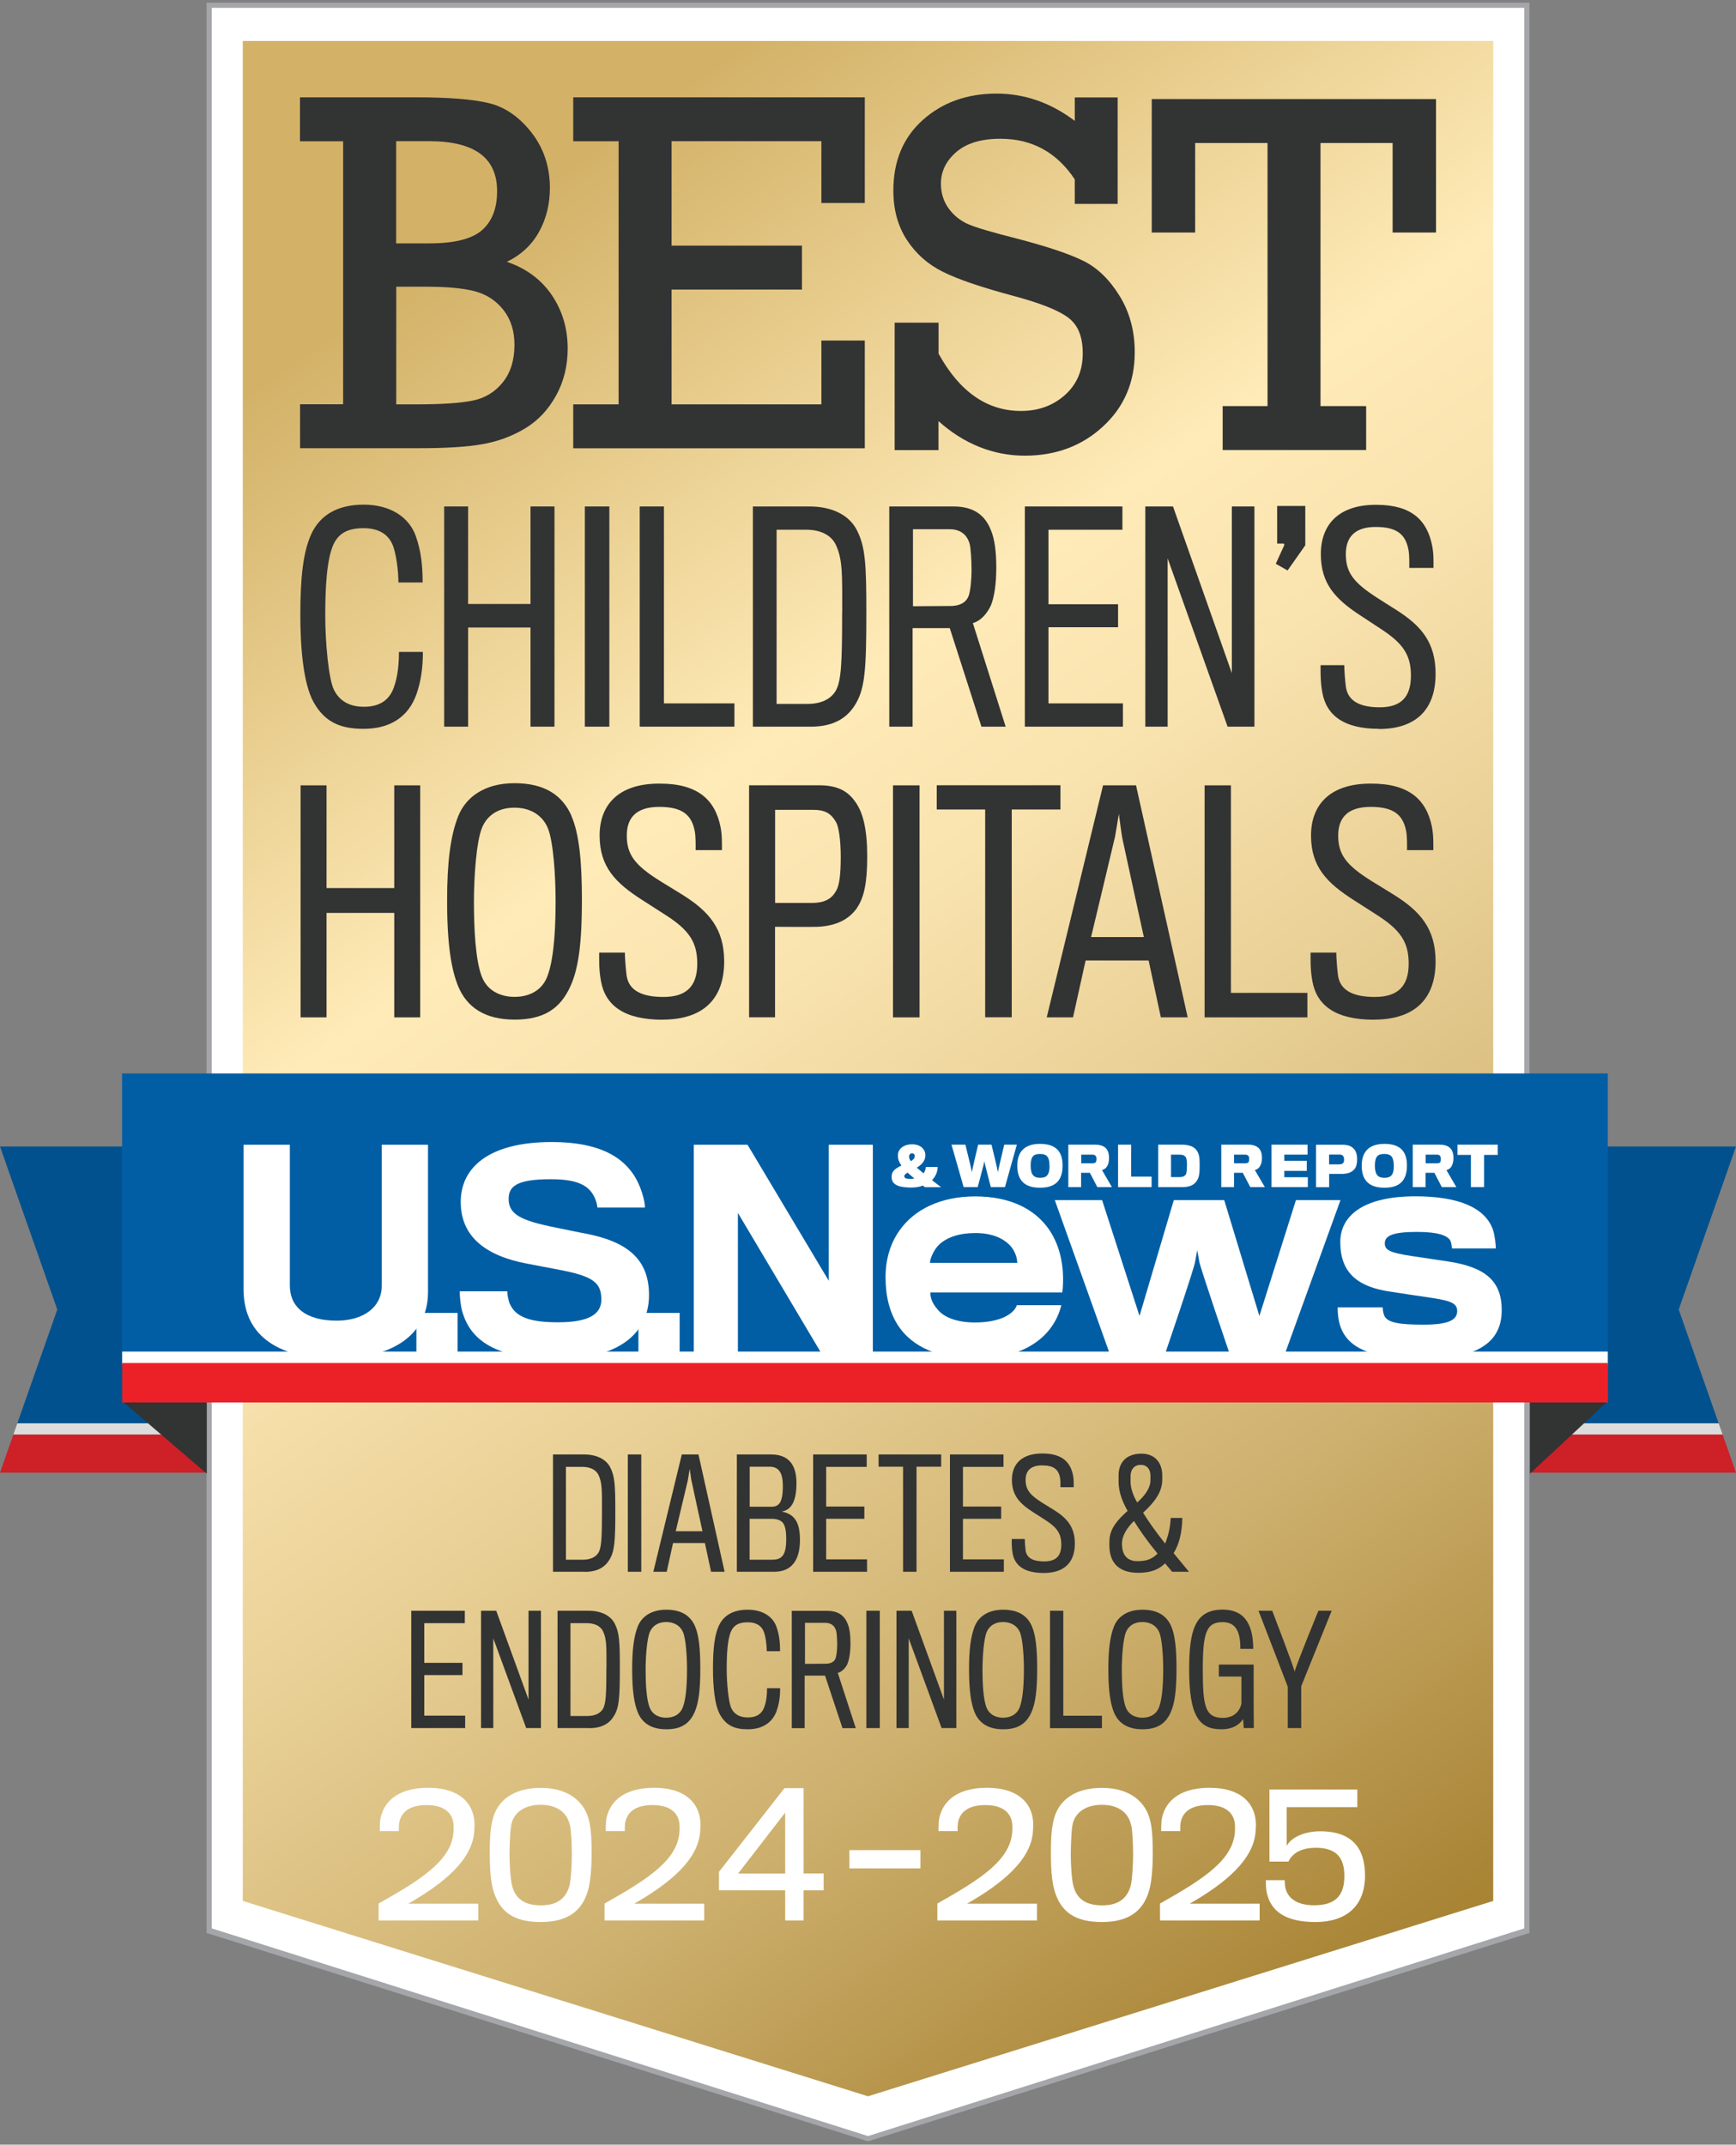 <svg width="200" height="247" viewBox="0 0 200 247" fill="none" xmlns="http://www.w3.org/2000/svg">
<rect x="0" y="0" width="200" height="247" fill="#808080" stroke="none"/>
<path d="M24.1 0.61V222.33L100 246.31L175.9 222.33V0.61H24.1Z" fill="white"/>
<path d="M27.97 4.72V218.93L100 241.43L172.03 218.93V153.69V4.72H27.97Z" fill="url(#paint0_linear_124_22870)"/>
<path d="M39.531 46.57V16.27H34.56V11.21H48.011C51.711 11.21 54.48 11.43 56.331 11.88C58.181 12.33 59.81 13.45 61.23 15.261C62.641 17.07 63.35 19.201 63.35 21.64C63.35 23.52 62.931 25.21 62.09 26.72C61.251 28.23 60.011 29.37 58.391 30.15C60.641 30.921 62.37 32.21 63.581 34C64.79 35.79 65.4 37.84 65.4 40.15C65.4 42.15 64.951 43.96 64.05 45.58C63.151 47.21 61.95 48.471 60.461 49.361C58.971 50.251 57.34 50.85 55.56 51.16C53.791 51.47 51.37 51.62 48.31 51.62H34.571V46.56H39.541L39.531 46.57ZM45.641 28.03H49.451C52.361 28.03 54.38 27.52 55.541 26.5C56.691 25.48 57.27 23.99 57.27 22.011C57.27 18.171 54.66 16.261 49.451 16.261H45.641V28.03ZM45.641 46.57H47.941C50.941 46.57 53.141 46.42 54.541 46.12C55.931 45.82 57.071 45.111 57.951 44.001C58.831 42.89 59.27 41.461 59.27 39.711C59.27 38.12 58.85 36.791 58.011 35.711C57.17 34.641 56.081 33.92 54.761 33.56C53.431 33.2 51.56 33.02 49.141 33.02H45.651V46.56L45.641 46.57Z" fill="#323333"/>
<path d="M71.27 46.57V16.27H66.04V11.21H99.63V23.38H94.63V16.261H77.37V28.29H92.39V33.35H77.37V46.57H94.63V39.22H99.63V51.63H66.04V46.57H71.27Z" fill="#323333"/>
<path d="M103.071 51.83V37.16H108.131V40.73C110.551 45.13 113.721 47.33 117.631 47.33C119.621 47.33 121.311 46.72 122.681 45.5C124.051 44.28 124.741 42.68 124.741 40.71C124.741 38.74 124.181 37.41 123.051 36.57C121.931 35.73 119.811 34.89 116.691 34.06C113.071 33.09 110.391 32.18 108.641 31.31C106.901 30.45 105.511 29.22 104.471 27.62C103.431 26.02 102.921 24.13 102.921 21.94C102.921 18.55 104.051 15.84 106.311 13.82C108.571 11.8 111.401 10.78 114.811 10.78C118.041 10.78 121.051 11.83 123.821 13.92V11.22H128.761V23.48H123.821V20.66C121.751 17.54 118.891 15.98 115.251 15.98C113.041 15.98 111.351 16.49 110.171 17.51C108.991 18.53 108.401 19.74 108.401 21.16C108.401 22.24 108.701 23.2 109.301 24.02C109.901 24.84 110.671 25.45 111.591 25.84C112.511 26.23 114.351 26.77 117.081 27.46C120.641 28.39 123.231 29.25 124.841 30.06C126.451 30.86 127.831 32.21 128.991 34.09C130.151 35.97 130.731 38.13 130.731 40.57C130.731 44.02 129.511 46.87 127.081 49.11C124.651 51.36 121.641 52.48 118.061 52.48C114.481 52.48 111.071 51.15 108.121 48.5V51.84H103.061L103.071 51.83Z" fill="#323333"/>
<path d="M146.03 46.77V16.47H137.69V26.78H132.69V11.41H165.44V26.78H160.44V16.47H152.13V46.77H157.39V51.83H140.86V46.77H146.03Z" fill="#323333"/>
<path d="M45.42 117.17V105.14H37.62V117.17H34.63V90.45H37.62V102.28H45.42V90.45H48.41V117.17H45.42Z" fill="#323333"/>
<path d="M65.83 93.97C66.74 96.05 67.04 99.31 67.04 103.68C67.04 108.49 66.67 111.48 65.73 113.56C64.55 116.18 62.64 117.43 59.28 117.43C55.92 117.43 53.8 116.05 52.79 113.6C52.02 111.72 51.51 108.93 51.51 103.75C51.51 99.35 51.88 96.29 52.79 94C53.66 91.81 55.82 90.2 59.28 90.2C62.74 90.2 64.79 91.58 65.84 93.96L65.83 93.97ZM62.97 112.66C63.64 111.11 64.01 108.22 64.01 103.78C64.01 101.06 63.77 96.92 63.1 95.34C62.56 94.06 61.29 93.02 59.27 93.02C57.25 93.02 56.08 94.03 55.54 95.31C54.87 96.92 54.6 101.06 54.6 103.85C54.6 106.91 54.77 110.67 55.54 112.56C56.25 114.27 57.89 114.81 59.27 114.81C61.02 114.81 62.36 114.04 62.97 112.66Z" fill="#323333"/>
<path d="M76.32 117.44C71.95 117.44 69.73 115.83 69.23 112.97C68.99 111.66 69.03 110.55 69.03 109.71H71.99C71.99 110.28 72.09 111.63 72.19 112.37C72.46 114.15 74.07 114.82 76.43 114.82C79.02 114.82 80.33 113.64 80.33 110.99C80.33 108.5 79.39 107.09 76.57 105.31C76 104.94 74.79 104.17 73.95 103.63C70.96 101.71 69.08 99.87 69.08 96.23C69.08 92.59 71.37 90.21 76.04 90.25C80.34 90.25 82.36 92.07 83 95.19C83.2 96.17 83.17 97.07 83.17 97.91H80.14C80.14 97.47 80.17 96.4 80.04 95.72C79.67 93.8 78.56 92.93 75.94 92.93C73.32 92.93 72.21 94.17 72.21 96.22C72.21 98.44 73.15 99.65 76.04 101.46C76.85 101.96 77.96 102.64 78.56 103.01C81.65 104.93 83.43 106.94 83.43 110.74C83.43 115.08 80.98 117.43 76.34 117.43L76.32 117.44Z" fill="#323333"/>
<path d="M98.74 104.56C97.83 105.87 96.35 106.64 94.2 106.74C93.63 106.77 89.29 106.74 89.29 106.74V117.16H86.3V90.44H94.33C96.65 90.44 97.83 91.21 98.7 92.59C99.44 93.73 99.91 95.58 99.91 98.64C99.91 101.7 99.54 103.38 98.73 104.56H98.74ZM96.32 94.68C95.71 93.64 95.01 93.27 93.7 93.27H89.3V103.99H93.54C95.22 103.99 95.93 103.35 96.36 102.54C96.7 101.93 96.86 100.72 96.86 98.71C96.86 96.7 96.62 95.21 96.32 94.68Z" fill="#323333"/>
<path d="M102.88 117.17V90.45H105.94V117.17H102.88Z" fill="#323333"/>
<path d="M116.56 93.23V117.16H113.5V93.23H107.92V90.44H122.17V93.23H116.56Z" fill="#323333"/>
<path d="M123.62 117.17H120.59L127.08 90.45H130.88L136.83 117.17H133.74L132.33 110.62H125.07L123.62 117.17ZM129.27 96.36C129.2 96.02 128.9 93.74 128.9 93.74C128.9 93.74 128.53 96.03 128.46 96.36C128.36 96.83 125.7 107.92 125.7 107.92H131.78C131.78 107.92 129.33 96.73 129.26 96.36H129.27Z" fill="#323333"/>
<path d="M138.78 117.17V90.45H141.81V114.35H150.62V117.17H138.79H138.78Z" fill="#323333"/>
<path d="M158.28 117.44C153.91 117.44 151.69 115.83 151.19 112.97C150.95 111.66 150.99 110.55 150.99 109.71H153.95C153.95 110.28 154.05 111.63 154.15 112.37C154.42 114.15 156.03 114.82 158.39 114.82C160.98 114.82 162.29 113.64 162.29 110.99C162.29 108.5 161.35 107.09 158.53 105.31C157.96 104.94 156.75 104.17 155.91 103.63C152.92 101.71 151.04 99.87 151.04 96.23C151.04 92.59 153.33 90.21 158 90.25C162.3 90.25 164.32 92.07 164.96 95.19C165.16 96.17 165.13 97.07 165.13 97.91H162.1C162.1 97.47 162.13 96.4 162 95.72C161.63 93.8 160.52 92.93 157.9 92.93C155.28 92.93 154.17 94.17 154.17 96.22C154.17 98.44 155.11 99.65 158 101.46C158.81 101.96 159.92 102.64 160.52 103.01C163.61 104.93 165.39 106.94 165.39 110.74C165.39 115.08 162.94 117.43 158.3 117.43L158.28 117.44Z" fill="#323333"/>
<path d="M23.8 0.31V222.62L100 246.62L176.2 222.62V0.31H23.8ZM175.61 222.09L100 246.01L24.39 222.09V0.9H175.61V222.09Z" fill="#A4A6AA"/>
<path d="M0 132.04H23.68V163.92H2L6.6 150.82L0 132.04Z" fill="#00518E"/>
<path d="M23.68 165.22H1.54L2 163.92H23.68V165.22Z" fill="#DBDDDD"/>
<path d="M23.68 169.61H0L1.54 165.22H23.68V169.61Z" fill="#CD2027"/>
<path d="M200 132.04H176.32V163.92H198L193.4 150.82L200 132.04Z" fill="#00518E"/>
<path d="M176.32 165.22H198.46L198 163.92H176.32V165.22Z" fill="#DBDDDD"/>
<path d="M176.32 169.61H200L198.46 165.22H176.32V169.61Z" fill="#CD2027"/>
<path d="M23.82 161.35V169.72L14.021 161.32L23.82 161.35Z" fill="#323333"/>
<path d="M176.26 161.35V169.72L185.29 161.32L176.26 161.35Z" fill="#323333"/>
<path d="M185.231 123.63H14.06V157.03H185.231V123.63Z" fill="#025EA4"/>
<path d="M38.651 156.48C32.59 156.48 28.061 154.2 28.061 148.5V131.84H33.391V148.04C33.391 150.6 35.3 152.1 38.781 152.1C41.831 152.1 43.98 150.59 43.98 148.07V131.84H49.31V148.81C49.31 153.96 44.88 156.48 38.651 156.48Z" fill="white"/>
<path d="M47.971 156.17V151.21H52.721V156.17H47.971Z" fill="white"/>
<path d="M64.29 156.51C56.93 156.51 54.28 154.29 53.3 151.21C53.05 150.41 52.96 149.21 52.96 148.72H58.44C58.44 149.15 58.59 149.89 58.78 150.26C59.46 151.68 61.06 152.29 64.29 152.29C67.99 152.29 69.28 151.27 69.28 149.67C69.28 147.67 68.26 146.96 64.32 146.22C63.61 146.09 61.82 145.75 60.75 145.54C56 144.65 53.08 142.46 53.08 138.43C53.08 134.4 56.41 131.53 63.55 131.53C69.65 131.53 72.51 133.65 73.74 136.73C74.05 137.53 74.3 138.45 74.3 139.07H68.82C68.82 138.79 68.67 138.24 68.48 137.87C67.83 136.51 66.51 135.81 63.43 135.81C59.4 135.81 58.6 136.7 58.6 138.09C58.6 139.88 60.05 140.58 64.02 141.38C65.25 141.62 66.85 141.97 67.41 142.06C72.25 142.99 74.77 144.99 74.77 149.15C74.77 153.55 71.29 156.51 64.3 156.51H64.29Z" fill="white"/>
<path d="M73.551 156.17V151.21H78.301V156.17H73.551Z" fill="white"/>
<path d="M94.811 156.17L85.011 139.69V156.17H79.931V131.84H86.121L95.481 147.51V131.84H100.561V156.17H94.801H94.811Z" fill="white"/>
<path d="M118.991 154.83C117.421 155.84 115.231 156.46 112.331 156.46C108.351 156.46 105.121 155.28 103.391 152.54C102.511 151.14 102.021 149.34 102.021 147.09C102.021 145.03 102.581 143.21 103.591 141.77C105.321 139.26 108.42 137.79 112.34 137.79C116.451 137.79 119.261 139.29 120.861 141.61C122.201 143.57 122.691 146.15 122.391 148.85H107.181C107.181 149.67 107.541 150.29 108.161 150.97C108.911 151.79 110.38 152.31 112.34 152.31C113.811 152.31 114.891 152.05 115.641 151.72C116.581 151.3 117.041 150.71 117.141 150.32H122.271C121.851 152.05 120.8 153.68 119.01 154.82L118.991 154.83ZM116.311 143.38C115.561 142.63 114.321 142.01 112.361 142.01C110.501 142.01 109.131 142.5 108.251 143.29C107.631 143.84 107.141 144.92 107.141 145.44H117.191C117.191 144.92 116.971 144.07 116.311 143.38Z" fill="white"/>
<path d="M147.921 156.17H141.751C141.751 156.17 138.221 145.86 138.161 145.27C138.121 145.04 137.931 143.98 137.931 143.98C137.931 143.98 137.741 145.04 137.701 145.24C137.67 145.86 134.141 156.17 134.141 156.17H127.941L121.521 138.22H126.971L131.281 151.56L135.23 138.22H141.041L145.09 151.56L149.301 138.22H154.431L147.941 156.17H147.921Z" fill="white"/>
<path d="M164 156.5C157.93 156.5 155.06 155.29 154.3 152.36C154.14 151.64 154.11 151.15 154.11 150.57H159.3C159.3 150.8 159.33 151.12 159.46 151.48C159.79 152.33 161.16 152.56 164 152.56C166.84 152.56 167.88 152.04 167.88 150.99C167.88 149.94 166.8 149.75 164.16 149.36C163.48 149.26 161.32 148.94 160.25 148.77C156.3 148.22 154.41 146.49 154.41 143.06C154.41 139.87 157.28 137.78 163.06 137.78C167.98 137.78 171.09 139.05 172 141.63C172.23 142.32 172.33 143.43 172.33 143.78H167.27C167.27 143.59 167.2 143.03 167.04 142.8C166.68 142.31 165.73 141.88 163.26 141.88C160.39 141.88 159.54 142.34 159.54 143.19C159.54 143.97 160.1 144.27 162.64 144.66C163.69 144.82 166.2 145.18 166.81 145.28C171.12 145.93 173.01 147.53 173.01 150.89C173.01 154.61 170.2 156.5 164.01 156.5H164Z" fill="white"/>
<path d="M106.389 135.14C106.549 134.94 106.639 134.68 106.659 134.4H108.029C108.009 135.01 107.759 135.54 107.369 135.92C107.689 136.16 108.059 136.45 108.419 136.73H106.559C106.479 136.67 106.399 136.61 106.329 136.54C105.949 136.7 105.449 136.77 104.979 136.77C103.819 136.77 102.769 136.56 102.729 135.66C102.729 135.59 102.729 135.47 102.729 135.41C102.739 134.85 103.269 134.51 103.849 134.24C103.569 133.84 103.459 133.5 103.449 133.21V132.96C103.479 132.36 104.069 131.79 105.089 131.79C106.019 131.79 106.559 132.33 106.599 132.92C106.599 132.96 106.599 133.1 106.599 133.13C106.589 133.75 106.109 134.18 105.619 134.48C105.839 134.66 106.119 134.91 106.399 135.14H106.389ZM104.179 135.45C104.179 135.69 104.399 135.77 104.909 135.77C105.049 135.77 105.219 135.75 105.339 135.72C105.059 135.48 104.769 135.25 104.559 135.05C104.339 135.18 104.179 135.31 104.179 135.45ZM105.379 133.23V133.13C105.379 132.97 105.299 132.83 105.069 132.83C104.839 132.83 104.759 132.98 104.739 133.15C104.739 133.19 104.739 133.24 104.739 133.28C104.739 133.41 104.819 133.57 104.939 133.73C105.189 133.58 105.359 133.42 105.379 133.23Z" fill="white"/>
<path d="M115.779 136.72H114.149C114.149 136.72 113.419 133.9 113.399 133.75C113.399 133.91 112.639 136.72 112.639 136.72H111.019L109.619 131.83H111.219C111.219 131.83 111.969 134.85 111.969 135C111.969 134.85 112.689 131.83 112.689 131.83H114.229C114.229 131.83 114.969 134.85 114.969 135C114.969 134.85 115.699 131.83 115.699 131.83H117.149L115.779 136.72Z" fill="white"/>
<path d="M122.419 134.23C122.419 135.95 121.599 136.79 119.809 136.79C118.019 136.79 117.199 135.92 117.199 134.25C117.199 132.69 117.999 131.74 119.809 131.74C121.619 131.74 122.419 132.59 122.419 134.23ZM120.909 134.27C120.909 133.3 120.639 132.9 119.819 132.9C118.999 132.9 118.739 133.28 118.739 134.27C118.739 135.31 119.119 135.65 119.829 135.65C120.539 135.65 120.919 135.36 120.919 134.27H120.909Z" fill="white"/>
<path d="M127.56 134.3C127.41 134.56 127.18 134.71 126.96 134.76L128.1 136.72H126.42L125.56 135.07H124.55V136.72H123.08V131.83H126.17C126.82 131.83 127.25 132.02 127.49 132.34C127.68 132.59 127.77 132.91 127.77 133.37C127.77 133.76 127.69 134.08 127.56 134.29V134.3ZM126.26 133.19C126.19 133.03 126.04 132.98 125.83 132.98H124.57V133.98H125.86C126.04 133.98 126.2 133.94 126.26 133.82C126.3 133.73 126.32 133.6 126.32 133.5C126.32 133.39 126.31 133.26 126.27 133.18L126.26 133.19Z" fill="white"/>
<path d="M128.81 136.72V131.83H130.32V135.51H132.67V136.72H128.81Z" fill="white"/>
<path d="M136.18 136.72H133.43V131.83H136.11C136.99 131.83 137.54 132.05 137.85 132.47C138.15 132.89 138.21 133.29 138.21 134.18C138.21 135.22 138.14 135.6 137.87 136.01C137.58 136.46 137.07 136.72 136.19 136.72H136.18ZM136.75 134.18C136.75 133.83 136.71 133.38 136.59 133.24C136.4 133.03 136.22 132.98 135.85 132.98H134.91V135.57H135.85C136.23 135.57 136.43 135.49 136.6 135.29C136.73 135.13 136.74 134.58 136.74 134.18H136.75Z" fill="white"/>
<path d="M145.169 134.3C145.019 134.56 144.789 134.71 144.569 134.76L145.719 136.72H144.039L143.179 135.07H142.169V136.72H140.699V131.83H143.789C144.439 131.83 144.859 132.02 145.109 132.34C145.299 132.59 145.389 132.91 145.389 133.37C145.389 133.76 145.299 134.08 145.169 134.29V134.3ZM143.869 133.19C143.789 133.03 143.649 132.98 143.429 132.98H142.169V133.98H143.459C143.639 133.98 143.809 133.94 143.859 133.82C143.899 133.73 143.909 133.6 143.909 133.5C143.909 133.39 143.909 133.26 143.859 133.18L143.869 133.19Z" fill="white"/>
<path d="M146.479 136.72V131.83H150.639V132.98H147.96V133.69H150.549V134.85H147.96V135.58H150.669V136.72H146.49H146.479Z" fill="white"/>
<path d="M155.989 134.7C155.709 135.03 155.239 135.18 154.639 135.2C154.459 135.2 153.129 135.2 153.129 135.2V136.73H151.619V131.84H154.629C155.219 131.84 155.639 131.97 155.909 132.25C156.199 132.5 156.349 132.92 156.349 133.53C156.349 134.07 156.229 134.46 155.989 134.72V134.7ZM154.779 133.2C154.699 133.04 154.549 132.97 154.309 132.97H153.119V134.1H154.289C154.579 134.1 154.719 134.01 154.789 133.87C154.839 133.78 154.849 133.69 154.849 133.55C154.849 133.4 154.829 133.27 154.779 133.21V133.2Z" fill="white"/>
<path d="M162.09 134.23C162.09 135.95 161.27 136.79 159.49 136.79C157.71 136.79 156.88 135.92 156.88 134.25C156.88 132.69 157.68 131.74 159.49 131.74C161.3 131.74 162.09 132.59 162.09 134.23ZM160.57 134.27C160.57 133.3 160.31 132.9 159.48 132.9C158.65 132.9 158.4 133.28 158.4 134.27C158.4 135.31 158.77 135.65 159.49 135.65C160.21 135.65 160.58 135.36 160.58 134.27H160.57Z" fill="white"/>
<path d="M167.25 134.3C167.09 134.56 166.87 134.71 166.64 134.76L167.78 136.72H166.11L165.25 135.07H164.24V136.72H162.76V131.83H165.85C166.5 131.83 166.93 132.02 167.17 132.34C167.36 132.59 167.45 132.91 167.45 133.37C167.45 133.76 167.36 134.08 167.24 134.29L167.25 134.3ZM165.95 133.19C165.88 133.03 165.73 132.98 165.51 132.98H164.25V133.98H165.54C165.73 133.98 165.89 133.94 165.94 133.82C165.98 133.73 165.99 133.6 165.99 133.5C165.99 133.39 165.98 133.26 165.94 133.18L165.95 133.19Z" fill="white"/>
<path d="M170.979 133.01V136.72H169.459V133.01H167.909V131.83H172.549V133.01H170.989H170.979Z" fill="white"/>
<path d="M185.23 155.66H14.07V157.23H185.23V155.66Z" fill="white"/>
<path d="M185.25 156.98H14.08V161.52H185.25V156.98Z" fill="#EB2127"/>
<path d="M48.01 79.86C47.08 82.6 44.91 83.94 41.88 83.94C39.09 83.94 37.36 83.08 36.12 80.85C34.94 78.74 34.6 74.53 34.6 70.87C34.6 66.4 34.94 63.57 35.84 61.56C36.86 59.3 38.91 58.12 41.91 58.12C44.91 58.12 47.14 59.52 47.92 61.79C48.51 63.48 48.69 65.14 48.69 67.08H45.9C45.9 65.8 45.65 63.67 45.19 62.65C44.63 61.44 43.52 60.83 41.87 60.83C40.14 60.83 39.02 61.37 38.4 62.74C37.63 64.49 37.47 67.72 37.47 70.9C37.47 74.08 37.87 78.2 38.46 79.42C39.2 80.95 40.57 81.4 41.93 81.4C43.48 81.4 44.75 80.83 45.34 79.26C45.87 77.86 45.96 76.29 45.96 75.08H48.72C48.72 76.77 48.53 78.33 48.01 79.86Z" fill="#323333"/>
<path d="M61.12 83.69V72.27H53.93V83.69H51.17V58.33H53.93V69.56H61.12V58.33H63.88V83.69H61.12Z" fill="#323333"/>
<path d="M67.38 83.69V58.33H70.2V83.69H67.38Z" fill="#323333"/>
<path d="M73.7 83.69V58.33H76.49V81.01H84.61V83.69H73.71H73.7Z" fill="#323333"/>
<path d="M93.429 83.69H86.739V58.33H93.249C95.979 58.33 97.929 59.41 98.759 61.14C99.689 63.02 99.809 64.94 99.809 70.55C99.809 77.02 99.649 79.19 98.629 80.98C97.729 82.57 96.179 83.69 93.429 83.69ZM97.029 70.55C97.029 66.21 97.089 64.49 96.319 62.8C95.759 61.56 94.429 61.01 92.909 61.01H89.469V81.07H93.059C94.519 81.07 95.719 80.56 96.309 79.51C96.929 78.36 97.019 76.19 97.019 70.55H97.029Z" fill="#323333"/>
<path d="M114.16 69.72C113.69 70.74 112.92 71.54 112.08 71.76L115.86 83.69H113.07L109.42 72.34H105.14V83.69H102.45V58.33H109.85C112.27 58.33 113.54 59.41 114.19 61.14C114.56 62.03 114.78 63.44 114.78 65.38C114.78 67.32 114.53 68.83 114.16 69.72ZM111.71 62.64C111.43 61.62 110.69 60.95 109.39 60.95H105.18V69.82C105.18 69.82 109.55 69.79 109.7 69.79C110.72 69.73 111.34 69.31 111.59 68.64C111.81 68.07 111.93 66.63 111.93 65.71C111.93 64.59 111.84 63.03 111.71 62.65V62.64Z" fill="#323333"/>
<path d="M118.07 83.69V58.33H129.31V61.01H120.79V69.59H128.81V72.24H120.79V81.01H129.37V83.69H118.06H118.07Z" fill="#323333"/>
<path d="M141.429 83.69L134.519 64.3V83.69H131.949V58.33H135.139L141.919 77.53V58.33H144.519V83.69H141.419H141.429Z" fill="#323333"/>
<path d="M147.13 58.27H150.38V62.8L148.339 65.7L146.979 64.93L147.969 62.76L147.91 62.6H147.139V58.26L147.13 58.27Z" fill="#323333"/>
<path d="M158.87 83.94C154.84 83.94 152.8 82.41 152.33 79.7C152.11 78.46 152.14 77.4 152.14 76.61H154.87C154.87 77.15 154.96 78.43 155.06 79.13C155.31 80.82 156.8 81.46 158.96 81.46C161.34 81.46 162.55 80.34 162.55 77.82C162.55 75.46 161.68 74.12 159.08 72.43C158.55 72.08 157.44 71.35 156.66 70.84C153.9 69.02 152.17 67.27 152.17 63.82C152.17 60.37 154.28 58.11 158.58 58.14C162.55 58.14 164.4 59.86 164.99 62.83C165.18 63.76 165.15 64.62 165.15 65.41H162.36C162.36 65 162.39 63.98 162.27 63.34C161.93 61.52 160.91 60.69 158.49 60.69C156.07 60.69 155.05 61.87 155.05 63.82C155.05 65.93 155.92 67.07 158.58 68.8C159.32 69.28 160.35 69.92 160.9 70.27C163.75 72.09 165.39 74 165.39 77.61C165.39 81.72 163.13 83.96 158.85 83.96L158.87 83.94Z" fill="#323333"/>
<path d="M67.38 181.02H63.71V167.51H67.28C68.78 167.51 69.85 168.09 70.31 169.01C70.82 170.01 70.89 171.03 70.89 174.02C70.89 177.47 70.81 178.63 70.24 179.58C69.75 180.43 68.9 181.03 67.38 181.03V181.02ZM69.35 174.02C69.35 171.71 69.38 170.79 68.96 169.89C68.65 169.23 67.92 168.94 67.09 168.94H65.2V179.63H67.17C67.97 179.63 68.63 179.36 68.96 178.8C69.3 178.19 69.35 177.03 69.35 174.02Z" fill="#323333"/>
<path d="M72.33 181.02V167.51H73.88V181.02H72.33Z" fill="#323333"/>
<path d="M76.799 181.02H75.269L78.549 167.51H80.469L83.48 181.02H81.919L81.21 177.71H77.54L76.809 181.02H76.799ZM79.65 170.5C79.62 170.33 79.46 169.17 79.46 169.17C79.46 169.17 79.269 170.33 79.24 170.5C79.189 170.74 77.85 176.35 77.85 176.35H80.93C80.93 176.35 79.689 170.69 79.659 170.5H79.65Z" fill="#323333"/>
<path d="M84.89 181.02V167.51H88.82C90.69 167.51 91.76 168.51 91.76 170.82C91.76 172.44 91.39 173.91 90.04 174.08C91.69 174.39 92.16 175.54 92.16 177.36C92.16 179.76 91.14 181.02 89.2 181.02H84.88H84.89ZM88.66 168.92H86.37V173.53H88.92C89.36 173.53 89.68 173.36 89.87 173.04C90.11 172.62 90.19 171.97 90.19 171.15C90.19 169.69 89.77 168.92 88.66 168.92ZM90.26 175.48C90.01 175.06 89.44 174.92 88.88 174.92H86.36V179.63H88.98C90.12 179.63 90.58 179.07 90.58 177.23C90.58 176.6 90.53 175.92 90.26 175.48Z" fill="#323333"/>
<path d="M93.68 181.02V167.51H99.85V168.94H95.18V173.51H99.58V174.92H95.18V179.59H99.89V181.02H93.69H93.68Z" fill="#323333"/>
<path d="M105.59 168.92V181.02H104.04V168.92H101.22V167.51H108.43V168.92H105.59Z" fill="#323333"/>
<path d="M109.44 181.02V167.51H115.61V168.94H110.94V173.51H115.34V174.92H110.94V179.59H115.65V181.02H109.45H109.44Z" fill="#323333"/>
<path d="M120.25 181.16C118.04 181.16 116.92 180.34 116.66 178.9C116.54 178.24 116.56 177.68 116.56 177.25H118.06C118.06 177.54 118.11 178.22 118.16 178.59C118.3 179.49 119.11 179.83 120.3 179.83C121.61 179.83 122.27 179.24 122.27 177.89C122.27 176.63 121.79 175.92 120.37 175.02C120.08 174.83 119.47 174.44 119.04 174.17C117.53 173.2 116.58 172.27 116.58 170.43C116.58 168.59 117.74 167.39 120.1 167.4C122.28 167.4 123.3 168.32 123.62 169.9C123.72 170.39 123.7 170.85 123.7 171.28H122.17C122.17 171.06 122.19 170.52 122.12 170.18C121.93 169.21 121.37 168.77 120.05 168.77C118.73 168.77 118.16 169.4 118.16 170.44C118.16 171.56 118.64 172.17 120.1 173.09C120.51 173.34 121.07 173.68 121.37 173.87C122.93 174.84 123.83 175.86 123.83 177.78C123.83 179.97 122.59 181.16 120.24 181.16H120.25Z" fill="#323333"/>
<path d="M134.24 177.76C134.58 176.88 134.83 175.94 134.87 174.82H136.21C136.19 176.55 135.82 177.9 135.21 178.88L136.98 181.02H135.04L134.22 180.05C133.4 180.87 132.37 181.14 131.14 181.14C129.39 181.14 127.98 180.43 127.82 178.35C127.8 178.11 127.8 177.53 127.82 177.31C127.9 175.97 128.84 174.96 129.91 174.01C129.16 172.7 128.89 171.65 128.87 170.73V169.85C128.9 168.35 129.84 167.42 131.5 167.42C133.03 167.42 133.83 168.41 133.9 169.77V170.48C133.87 171.99 132.83 173.17 131.69 174.22C132.3 175.19 133.1 176.36 134.22 177.76H134.24ZM129.26 177.81C129.26 179.36 130.13 179.8 131.03 179.8C131.93 179.8 132.64 179.65 133.36 178.93C132.14 177.45 131.27 176.19 130.64 175.17C129.88 175.93 129.26 176.8 129.26 177.8V177.81ZM132.54 170.53V169.87C132.51 169.21 132.15 168.71 131.42 168.71C130.69 168.71 130.28 169.2 130.25 169.93V170.75C130.27 171.38 130.5 172.14 131.01 173.04C131.79 172.36 132.52 171.46 132.54 170.52V170.53Z" fill="#323333"/>
<path d="M47.38 199.02V185.51H53.55V186.94H48.88V191.51H53.28V192.92H48.88V197.59H53.59V199.02H47.39H47.38Z" fill="#323333"/>
<path d="M60.62 199.02L56.83 188.69V199.02H55.42V185.51H57.17L60.89 195.74V185.51H62.32V199.02H60.62Z" fill="#323333"/>
<path d="M67.9 199.02H64.231V185.51H67.8C69.3 185.51 70.371 186.09 70.831 187.01C71.341 188.01 71.41 189.03 71.41 192.02C71.41 195.47 71.331 196.63 70.76 197.58C70.27 198.43 69.421 199.03 67.9 199.03V199.02ZM69.871 192.02C69.871 189.71 69.9 188.79 69.481 187.89C69.171 187.23 68.441 186.94 67.611 186.94H65.721V197.63H67.691C68.49 197.63 69.15 197.36 69.471 196.8C69.811 196.19 69.861 195.03 69.861 192.02H69.871Z" fill="#323333"/>
<path d="M80.07 187.29C80.53 188.34 80.68 189.99 80.68 192.2C80.68 194.63 80.49 196.14 80.02 197.2C79.43 198.53 78.46 199.16 76.76 199.16C75.06 199.16 73.99 198.46 73.48 197.22C73.09 196.27 72.83 194.86 72.83 192.24C72.83 190.01 73.02 188.47 73.48 187.31C73.92 186.2 75.01 185.39 76.76 185.39C78.51 185.39 79.55 186.09 80.07 187.29ZM78.62 196.74C78.96 195.96 79.15 194.5 79.15 192.25C79.15 190.87 79.03 188.78 78.69 187.98C78.42 187.33 77.77 186.81 76.75 186.81C75.73 186.81 75.14 187.32 74.86 187.97C74.52 188.79 74.38 190.88 74.38 192.29C74.38 193.84 74.46 195.74 74.86 196.69C75.22 197.56 76.05 197.83 76.75 197.83C77.63 197.83 78.31 197.44 78.62 196.74Z" fill="#323333"/>
<path d="M89.5 196.98C88.99 198.44 87.8 199.16 86.13 199.16C84.6 199.16 83.65 198.7 82.97 197.51C82.32 196.39 82.14 194.14 82.14 192.19C82.14 189.81 82.33 188.3 82.82 187.23C83.38 186.02 84.5 185.39 86.15 185.39C87.8 185.39 89.02 186.14 89.45 187.35C89.77 188.25 89.87 189.13 89.87 190.17H88.34C88.34 189.49 88.2 188.35 87.95 187.81C87.64 187.16 87.03 186.84 86.13 186.84C85.18 186.84 84.57 187.13 84.23 187.86C83.81 188.79 83.72 190.51 83.72 192.21C83.72 193.91 83.94 196.1 84.26 196.75C84.67 197.57 85.42 197.8 86.16 197.8C87.01 197.8 87.71 197.49 88.03 196.66C88.32 195.91 88.37 195.08 88.37 194.43H89.88C89.88 195.33 89.78 196.16 89.49 196.98H89.5Z" fill="#323333"/>
<path d="M97.66 191.58C97.41 192.12 96.98 192.55 96.52 192.67L98.59 199.03H97.06L95.05 192.98H92.7V199.03H91.22V185.52H95.28C96.61 185.52 97.3 186.1 97.66 187.02C97.86 187.5 97.98 188.24 97.98 189.28C97.98 190.32 97.84 191.11 97.64 191.59L97.66 191.58ZM96.32 187.8C96.17 187.26 95.76 186.9 95.05 186.9H92.74V191.63C92.74 191.63 95.14 191.61 95.22 191.61C95.78 191.58 96.12 191.36 96.26 191C96.38 190.69 96.45 189.93 96.45 189.44C96.45 188.84 96.4 188.01 96.33 187.81L96.32 187.8Z" fill="#323333"/>
<path d="M99.81 199.02V185.51H101.36V199.02H99.81Z" fill="#323333"/>
<path d="M108.48 199.02L104.69 188.69V199.02H103.28V185.51H105.03L108.75 195.74V185.51H110.18V199.02H108.48Z" fill="#323333"/>
<path d="M118.88 187.29C119.34 188.34 119.49 189.99 119.49 192.2C119.49 194.63 119.3 196.14 118.83 197.2C118.23 198.53 117.27 199.16 115.57 199.16C113.87 199.16 112.8 198.46 112.29 197.22C111.9 196.27 111.64 194.86 111.64 192.24C111.64 190.01 111.83 188.47 112.29 187.31C112.73 186.2 113.82 185.39 115.57 185.39C117.32 185.39 118.36 186.09 118.88 187.29ZM117.43 196.74C117.77 195.96 117.96 194.5 117.96 192.25C117.96 190.87 117.84 188.78 117.5 187.98C117.23 187.33 116.58 186.81 115.56 186.81C114.54 186.81 113.94 187.32 113.67 187.97C113.33 188.79 113.19 190.88 113.19 192.29C113.19 193.84 113.27 195.74 113.67 196.69C114.03 197.56 114.86 197.83 115.56 197.83C116.44 197.83 117.12 197.44 117.43 196.74Z" fill="#323333"/>
<path d="M120.97 199.02V185.51H122.5V197.6H126.95V199.03H120.97V199.02Z" fill="#323333"/>
<path d="M134.93 187.29C135.39 188.34 135.54 189.99 135.54 192.2C135.54 194.63 135.35 196.14 134.88 197.2C134.28 198.53 133.32 199.16 131.62 199.16C129.92 199.16 128.85 198.46 128.34 197.22C127.95 196.27 127.69 194.86 127.69 192.24C127.69 190.01 127.88 188.47 128.34 187.31C128.78 186.2 129.87 185.39 131.62 185.39C133.37 185.39 134.41 186.09 134.93 187.29ZM133.48 196.74C133.82 195.96 134.01 194.5 134.01 192.25C134.01 190.87 133.89 188.78 133.55 187.98C133.28 187.33 132.63 186.81 131.61 186.81C130.59 186.81 129.99 187.32 129.72 187.97C129.38 188.79 129.24 190.88 129.24 192.29C129.24 193.84 129.32 195.74 129.72 196.69C130.08 197.56 130.91 197.83 131.61 197.83C132.49 197.83 133.17 197.44 133.48 196.74Z" fill="#323333"/>
<path d="M143.29 199.02L143.21 197.97C142.87 198.55 142.11 199.16 140.69 199.16C138.09 199.16 137 197.53 137 192.28C137 187.73 137.68 185.38 140.86 185.38C143.66 185.38 144.38 187.5 144.38 189.9H142.9C142.9 188.2 142.54 186.82 140.86 186.82C138.96 186.82 138.57 188.06 138.57 192.31C138.57 196.56 138.86 197.85 140.9 197.85C142.11 197.85 142.82 197.12 143.02 196.22V193.09H140.42V191.71H144.43V195.71C144.43 197.31 144.45 199.01 144.45 199.02H143.29Z" fill="#323333"/>
<path d="M149.91 194.23V199.02H148.36V194.26L144.99 185.51H146.57C146.57 185.51 149.14 192.19 149.15 192.55C149.15 192.19 151.89 185.51 151.89 185.51H153.42L149.9 194.23H149.91Z" fill="#323333"/>
<path d="M43.62 221.18V219.23C48.76 216.34 52.2 214.11 52.26 210.72V210.32C52.24 208.92 51.32 207.89 49.14 207.89C46.96 207.89 46.12 208.88 45.97 210.09C45.95 210.28 45.95 210.66 45.95 210.89H43.75C43.75 210.56 43.77 210.05 43.79 209.7C44.06 207.71 45.61 205.9 49.33 205.9C53.05 205.9 54.57 207.79 54.66 209.92C54.68 210.15 54.66 210.53 54.64 210.78C54.53 214.18 50.99 216.99 47.03 219.25H55.1V221.18H43.61H43.62Z" fill="white"/>
<path d="M67.871 209.73C68.121 210.76 68.161 212.12 68.161 213.63C68.161 214.89 68.031 216.75 67.761 217.65C67.071 220.19 65.271 221.36 62.291 221.36C59.311 221.36 57.531 220.29 56.801 217.61C56.511 216.6 56.421 214.9 56.421 213.61C56.421 212.12 56.441 210.97 56.711 209.73C57.211 207.4 59.101 205.91 62.311 205.91C65.521 205.91 67.381 207.53 67.871 209.73ZM65.651 210.21C65.361 208.78 64.201 207.86 62.291 207.86C60.381 207.86 59.151 208.78 58.891 210.21C58.761 210.94 58.701 212.71 58.701 213.63C58.701 214.83 58.811 216.44 58.991 217.15C59.371 218.72 60.481 219.44 62.321 219.44C64.161 219.44 65.211 218.66 65.611 217.15C65.781 216.5 65.881 214.65 65.881 213.61C65.881 212.63 65.821 210.91 65.671 210.21H65.651Z" fill="white"/>
<path d="M69.651 221.18V219.23C74.791 216.34 78.231 214.11 78.291 210.72V210.32C78.271 208.92 77.351 207.89 75.171 207.89C72.991 207.89 72.151 208.88 72.001 210.09C71.981 210.28 71.981 210.66 71.981 210.89H69.781C69.781 210.56 69.801 210.05 69.821 209.7C70.091 207.71 71.641 205.9 75.361 205.9C79.081 205.9 80.601 207.79 80.691 209.92C80.711 210.15 80.691 210.53 80.671 210.78C80.561 214.18 77.021 216.99 73.061 219.25H81.131V221.18H69.641H69.651Z" fill="white"/>
<path d="M92.58 217.7V221.18H90.46V217.7H82.83V215.58L90.38 205.94H92.58V215.77H94.89V217.7H92.58ZM90.46 208.76L85.03 215.78H90.46V208.76Z" fill="white"/>
<path d="M97.86 215.18V213.08H106.04V215.18H97.86Z" fill="white"/>
<path d="M107.99 221.18V219.23C113.13 216.34 116.57 214.11 116.63 210.72V210.32C116.61 208.92 115.69 207.89 113.51 207.89C111.33 207.89 110.49 208.88 110.34 210.09C110.32 210.28 110.32 210.66 110.32 210.89H108.12C108.12 210.56 108.14 210.05 108.16 209.7C108.43 207.71 109.98 205.9 113.7 205.9C117.42 205.9 118.94 207.79 119.03 209.92C119.05 210.15 119.03 210.53 119.01 210.78C118.9 214.18 115.36 216.99 111.4 219.25H119.47V221.18H107.98H107.99Z" fill="white"/>
<path d="M132.52 209.73C132.77 210.76 132.81 212.12 132.81 213.63C132.81 214.89 132.68 216.75 132.41 217.65C131.72 220.19 129.92 221.36 126.94 221.36C123.96 221.36 122.18 220.29 121.45 217.61C121.16 216.6 121.07 214.9 121.07 213.61C121.07 212.12 121.09 210.97 121.36 209.73C121.86 207.4 123.75 205.91 126.96 205.91C130.17 205.91 132.03 207.53 132.52 209.73ZM130.31 210.21C130.02 208.78 128.86 207.86 126.95 207.86C125.04 207.86 123.81 208.78 123.55 210.21C123.42 210.94 123.36 212.71 123.36 213.63C123.36 214.83 123.47 216.44 123.65 217.15C124.03 218.72 125.14 219.44 126.98 219.44C128.82 219.44 129.87 218.66 130.27 217.15C130.44 216.5 130.54 214.65 130.54 213.61C130.54 212.63 130.48 210.91 130.33 210.21H130.31Z" fill="white"/>
<path d="M133.641 221.18V219.23C138.781 216.34 142.221 214.11 142.281 210.72V210.32C142.261 208.92 141.341 207.89 139.161 207.89C136.981 207.89 136.141 208.88 135.991 210.09C135.971 210.28 135.971 210.66 135.971 210.89H133.771C133.771 210.56 133.791 210.05 133.811 209.7C134.081 207.71 135.631 205.9 139.351 205.9C143.071 205.9 144.591 207.79 144.681 209.92C144.701 210.15 144.681 210.53 144.661 210.78C144.541 214.18 141.011 216.99 137.051 219.25H145.121V221.18H133.631H133.641Z" fill="white"/>
<path d="M145.91 217.78C145.85 217.46 145.83 216.92 145.83 216.54H148.01C148.01 216.83 148.03 217.17 148.09 217.44C148.42 218.82 149.71 219.43 151.38 219.43C153.79 219.43 154.88 218.38 154.88 216.06C154.88 214.03 154.04 212.81 151.59 212.81C150.33 212.81 149.03 213.17 148.43 214.4H146.25V206.1H156.37V208.13H148.24V212.59C148.81 211.52 150.44 210.91 152.08 210.91C155.88 210.91 157.26 212.96 157.26 216.01C157.26 219.6 155 221.36 151.56 221.36C148.12 221.36 146.32 220.14 145.9 217.78H145.91Z" fill="white"/>
<defs>
<linearGradient id="paint0_linear_124_22870" x1="26.106" y1="6.029" x2="174.334" y2="217.255" gradientUnits="userSpaceOnUse">
<stop offset="0.13" stop-color="#D3B268"/>
<stop offset="0.39" stop-color="#FFEBB8"/>
<stop offset="0.48" stop-color="#F9E3AF"/>
<stop offset="0.61" stop-color="#E9D096"/>
<stop offset="0.79" stop-color="#CEB16F"/>
<stop offset="0.98" stop-color="#AA8638"/>
<stop offset="1" stop-color="#A88334"/>
</linearGradient>
</defs>
</svg>